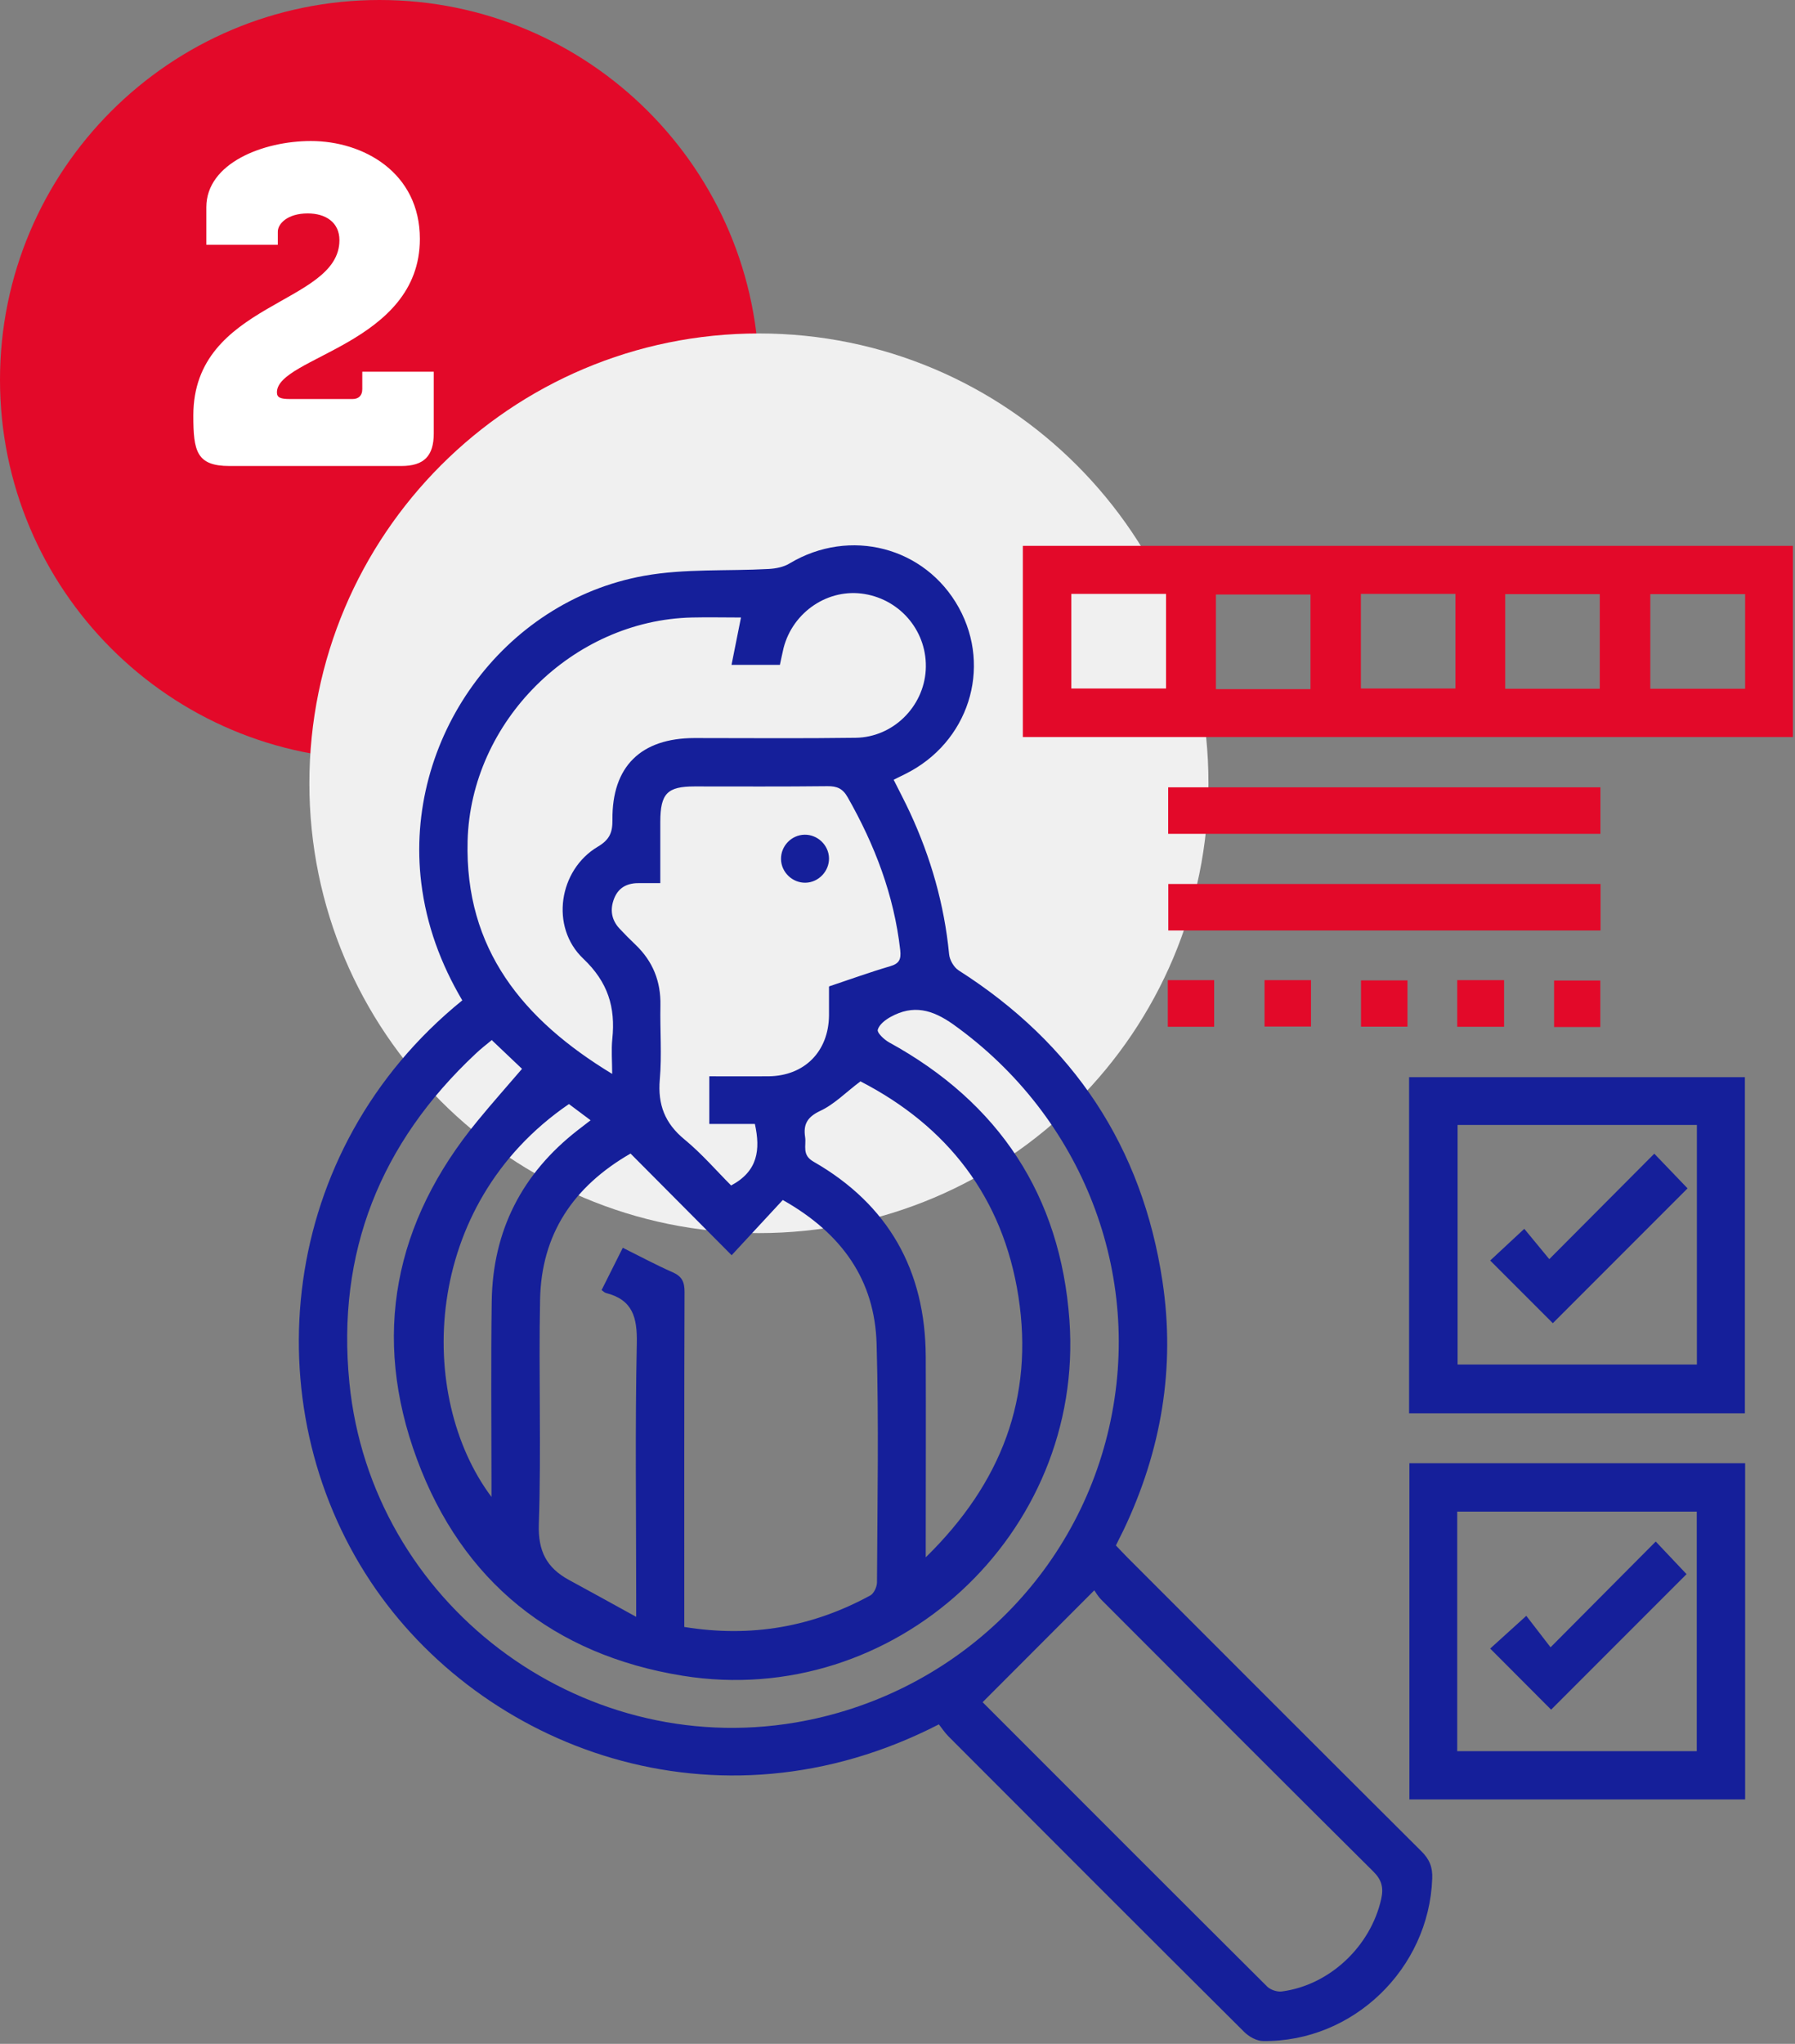 <svg width="145" height="165" viewBox="0 0 145 165" fill="none" xmlns="http://www.w3.org/2000/svg">
<rect x="0" y="0" width="145" height="165" fill="#808080" stroke="none"/>
<path d="M30.663 61.326C47.598 61.326 61.326 47.598 61.326 30.663C61.326 13.728 47.598 0 30.663 0C13.728 0 0 13.728 0 30.663C0 47.598 13.728 61.326 30.663 61.326Z" fill="#E30929"/>
<path d="M61.306 99.547C81.361 99.547 97.62 83.289 97.62 63.233C97.62 43.178 81.361 26.919 61.306 26.919C41.25 26.919 24.991 43.178 24.991 63.233C24.991 83.289 41.25 99.547 61.306 99.547Z" fill="#F0F0F0"/>
<path d="M27.419 19.391C27.419 17.943 26.297 17.229 24.859 17.229C23.237 17.229 22.441 18.055 22.441 18.708V19.759H16.668V16.729C16.668 13.159 21.289 11.384 25.114 11.384C29.337 11.384 33.917 13.914 33.917 19.289C33.917 27.776 22.37 28.817 22.37 31.673C22.37 32.101 22.655 32.214 23.451 32.214H28.47C28.98 32.214 29.265 31.928 29.265 31.418V30.01H35.039V34.988C35.039 36.824 34.243 37.62 32.407 37.62H18.545C15.872 37.62 15.617 36.426 15.617 33.54C15.617 24.339 27.419 24.624 27.419 19.391Z" fill="white"/>
<path d="M37.355 80.778C35.59 77.79 34.447 74.668 34.029 71.272C32.611 59.704 40.578 48.545 52.033 46.484C55.318 45.892 58.735 46.117 62.091 45.933C62.662 45.903 63.305 45.78 63.784 45.484C68.65 42.567 74.74 44.148 77.453 49.055C80.156 53.951 78.218 59.969 73.118 62.489C72.832 62.632 72.546 62.774 72.189 62.948C72.648 63.866 73.097 64.713 73.505 65.59C75.189 69.221 76.28 73.016 76.668 77.025C76.708 77.494 77.055 78.096 77.443 78.341C86.715 84.247 92.275 92.591 93.906 103.454C94.957 110.421 93.805 117.113 90.785 123.468C90.591 123.866 90.387 124.263 90.142 124.763C90.459 125.09 90.775 125.437 91.112 125.773C99.007 133.668 106.892 141.564 114.808 149.439C115.471 150.091 115.736 150.734 115.695 151.662C115.43 158.935 109.309 164.862 102.036 164.77C101.516 164.77 100.894 164.423 100.506 164.036C92.529 156.11 84.583 148.153 76.637 140.197C76.321 139.881 76.076 139.503 75.841 139.207C57.868 148.449 38.844 141.115 29.918 127.65C20.442 113.349 22.421 92.856 37.344 80.758L37.355 80.778ZM50.942 93.121C46.311 95.784 43.73 99.639 43.628 104.903C43.505 110.952 43.73 117.001 43.526 123.039C43.455 125.222 44.158 126.559 45.943 127.538C47.688 128.487 49.432 129.445 51.391 130.527C51.391 129.66 51.391 129.221 51.391 128.772C51.391 121.999 51.299 115.216 51.441 108.442C51.482 106.361 51.115 104.933 48.953 104.383C48.84 104.352 48.749 104.26 48.596 104.148C49.187 102.975 49.738 101.873 50.309 100.731C51.727 101.435 53.012 102.128 54.339 102.71C55.083 103.036 55.297 103.485 55.297 104.281C55.267 112.808 55.277 121.326 55.277 129.853C55.277 130.333 55.277 130.802 55.277 131.343C60.683 132.22 65.641 131.343 70.313 128.793C70.598 128.629 70.843 128.099 70.843 127.742C70.874 121.326 70.996 114.91 70.812 108.504C70.67 103.352 68.028 99.578 63.233 96.875C61.887 98.334 60.52 99.802 59.102 101.333C56.338 98.558 53.675 95.885 50.931 93.121H50.942ZM39.742 83.951C39.282 84.328 38.834 84.675 38.426 85.063C30.734 92.264 27.174 101.108 28.225 111.635C29.99 129.364 46.709 142.033 64.274 139.054C76.81 136.922 86.787 127.548 89.592 115.246C92.417 102.873 87.439 90.153 77.014 82.706C75.29 81.482 73.76 81.095 71.945 82.094C71.516 82.329 71.016 82.716 70.904 83.135C70.843 83.38 71.414 83.92 71.812 84.145C80.697 89.01 85.665 96.518 86.389 106.576C87.633 123.876 72.22 138.034 55.134 135.28C44.74 133.597 37.344 127.691 33.682 117.796C30 107.871 31.836 98.65 38.599 90.459C39.752 89.051 40.965 87.694 42.169 86.287C41.598 85.746 40.7 84.889 39.752 83.992L39.742 83.951ZM59.847 49.85C58.48 49.85 57.184 49.82 55.889 49.85C46.249 50.075 38.028 58.255 37.773 67.885C37.538 76.627 42.261 82.339 49.452 86.695C49.452 85.695 49.371 84.777 49.463 83.869C49.728 81.319 49.116 79.289 47.117 77.392C44.413 74.832 45.138 70.221 48.29 68.354C49.269 67.773 49.483 67.181 49.473 66.171C49.432 61.877 51.768 59.592 56.093 59.582C60.438 59.582 64.774 59.622 69.119 59.561C72.138 59.52 74.607 57.062 74.781 54.094C74.954 51.084 72.832 48.453 69.843 47.953C66.926 47.463 64.049 49.381 63.295 52.319C63.182 52.778 63.101 53.237 62.999 53.675H59.092C59.347 52.38 59.592 51.166 59.857 49.85H59.847ZM79.371 137.412C86.939 144.981 94.641 152.692 102.373 160.384C102.638 160.639 103.158 160.812 103.526 160.771C107.402 160.272 110.717 157.13 111.574 153.305C111.778 152.376 111.615 151.754 110.921 151.071C103.577 143.787 96.273 136.463 88.969 129.15C88.684 128.864 88.48 128.497 88.398 128.385C85.318 131.465 82.39 134.403 79.371 137.422V137.412ZM66.987 79.626C68.67 79.065 70.272 78.483 71.904 78.004C72.648 77.79 72.802 77.443 72.72 76.698C72.22 72.271 70.67 68.222 68.477 64.366C68.079 63.662 67.62 63.458 66.834 63.468C63.264 63.509 59.694 63.488 56.113 63.488C53.9 63.488 53.349 64.06 53.339 66.324C53.339 67.966 53.339 69.609 53.339 71.292C52.655 71.292 52.166 71.292 51.686 71.292C50.748 71.272 50.003 71.588 49.626 72.496C49.259 73.393 49.371 74.25 50.054 74.974C50.472 75.423 50.901 75.852 51.34 76.27C52.737 77.606 53.39 79.228 53.349 81.176C53.308 83.165 53.471 85.165 53.298 87.144C53.125 89.174 53.706 90.683 55.297 91.989C56.685 93.131 57.878 94.519 59.061 95.702C61.224 94.549 61.438 92.825 60.979 90.734H57.297V86.889C58.939 86.889 60.51 86.899 62.081 86.889C64.988 86.858 66.936 84.889 66.967 81.972C66.967 81.248 66.967 80.513 66.967 79.656L66.987 79.626ZM69.507 87.297C68.323 88.184 67.395 89.153 66.253 89.683C65.212 90.173 64.876 90.775 65.039 91.805C65.141 92.499 64.753 93.233 65.722 93.784C71.771 97.252 74.75 102.557 74.781 109.503C74.801 114.42 74.781 119.326 74.781 124.243V125.722C80.901 119.734 83.533 112.818 82.268 104.668C81.023 96.661 76.535 90.918 69.507 87.297ZM45.954 89.133C34.019 97.293 33.621 112.737 39.701 120.846C39.701 120.326 39.701 119.928 39.701 119.541C39.701 114.716 39.65 109.881 39.721 105.056C39.803 99.344 42.169 94.733 46.688 91.224C47.004 90.979 47.31 90.744 47.708 90.438C47.086 89.969 46.545 89.561 45.964 89.133H45.954Z" fill="#151F9A"/>
<path d="M82.625 59.5V44.066H144.828V59.5H82.625ZM140.972 47.963H133.311V55.603H140.972V47.963ZM121.591 55.603H129.231V47.963H121.591V55.603ZM109.932 47.943V55.583H117.572V47.943H109.932ZM105.862 55.634V47.994H98.221V55.634H105.862ZM86.542 47.943V55.583H94.192V47.943H86.542Z" fill="#E30929"/>
<path d="M140.972 145.266H113.849V118.123H140.972V145.266ZM137.065 141.37V122.03H117.715V141.37H137.065Z" fill="#151F9A"/>
<path d="M140.952 114.094H113.828V86.96H140.952V114.094ZM117.745 90.816V110.156H137.075V90.816H117.745Z" fill="#151F9A"/>
<path d="M129.282 63.56V67.314H94.365V63.56H129.282Z" fill="#E30929"/>
<path d="M129.292 71.363V75.117H94.376V71.363H129.292Z" fill="#E30929"/>
<path d="M113.696 79.146V82.88H109.942V79.146H113.696Z" fill="#E30929"/>
<path d="M102.149 79.126H105.903V82.87H102.149V79.126Z" fill="#E30929"/>
<path d="M94.335 79.126H98.079V82.89H94.335V79.126Z" fill="#E30929"/>
<path d="M121.499 79.126V82.89H117.715V79.126H121.499Z" fill="#E30929"/>
<path d="M129.272 82.91H125.539V79.157H129.272V82.91Z" fill="#E30929"/>
<path d="M64.988 67.385C66.038 67.365 66.946 68.222 66.967 69.282C66.987 70.333 66.12 71.241 65.069 71.261C64.019 71.282 63.111 70.425 63.09 69.364C63.07 68.303 63.927 67.406 64.988 67.385Z" fill="#151F9A"/>
<path d="M125.294 138.014C123.753 136.463 122.06 134.78 120.377 133.087C121.244 132.302 122.162 131.465 123.294 130.445C123.815 131.118 124.498 132.006 125.253 132.985C128.231 129.986 130.965 127.242 133.75 124.447C134.699 125.447 135.525 126.324 136.239 127.079C132.628 130.69 128.976 134.342 125.294 138.024V138.014Z" fill="#151F9A"/>
<path d="M133.638 93.141C134.729 94.284 135.576 95.151 136.321 95.936C132.679 99.578 129.017 103.24 125.437 106.82C123.835 105.219 122.132 103.515 120.377 101.761C121.183 101.016 122.091 100.17 123.131 99.201C123.774 99.986 124.467 100.823 125.151 101.649C128.078 98.711 130.812 95.967 133.638 93.131V93.141Z" fill="#151F9A"/>
</svg>
